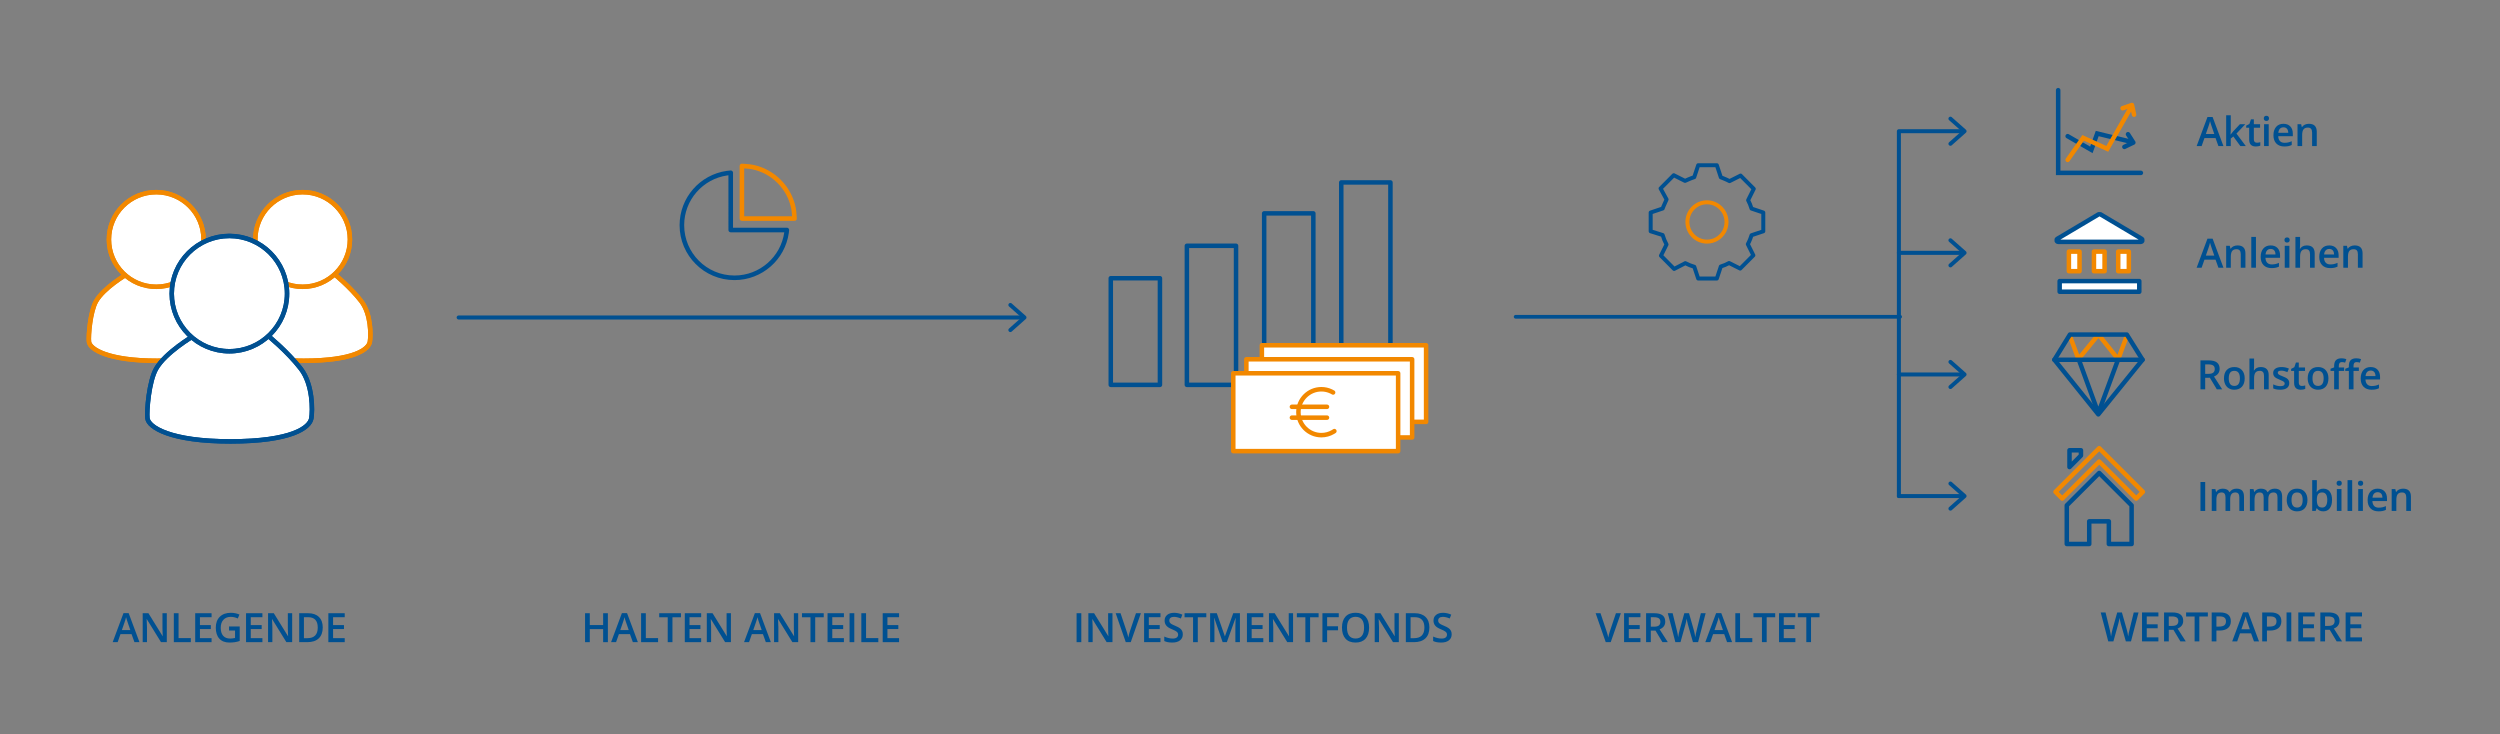 <?xml version="1.0" encoding="UTF-8"?>
<!-- Generator: Adobe Illustrator 26.2.1, SVG Export Plug-In . SVG Version: 6.00 Build 0)  -->
<svg xmlns="http://www.w3.org/2000/svg" xmlns:xlink="http://www.w3.org/1999/xlink" version="1.1" id="Ebene_1" x="0px" y="0px" width="1110px" height="326px" viewBox="0 0 1110 326" xml:space="preserve">
<rect x="0" y="0" width="1110" height="326" fill="#808080" stroke="none"/>
<style type="text/css">
	.st0{fill:none;stroke:#005091;stroke-width:2;stroke-linecap:round;stroke-linejoin:round;stroke-miterlimit:10;}
	.st1{fill:#FFFFFF;stroke:#F28800;stroke-width:2;stroke-linecap:round;stroke-linejoin:round;}
	.st2{fill:none;stroke:#F28800;stroke-width:2;stroke-linecap:round;}
	.st3{fill:#005091;}
	.st4{fill:#FFFFFF;stroke:#F28800;stroke-width:2;stroke-miterlimit:10;}
	.st5{fill:none;stroke:#F28800;stroke-width:2;}
	.st6{fill:#FFFFFF;stroke:#005091;stroke-width:2;stroke-miterlimit:10;}
	.st7{fill:none;stroke:#005091;stroke-width:2;}
	.st8{fill:none;stroke:#005091;stroke-width:1.785;stroke-linecap:round;stroke-linejoin:round;}
	.st9{fill:none;stroke:#005091;stroke-width:2.035;stroke-linecap:round;stroke-linejoin:round;stroke-miterlimit:10;}
	.st10{fill:none;stroke:#F28800;stroke-width:2.035;stroke-linecap:round;stroke-linejoin:round;stroke-miterlimit:10;}
	.st11{fill:#A1C4E7;}
	.st12{fill:none;stroke:#005091;stroke-width:2;stroke-linecap:round;}
	.st13{fill:none;stroke:#005091;stroke-width:2;stroke-linecap:round;stroke-linejoin:round;}
	.st14{fill:none;stroke:#F28800;stroke-width:2;stroke-linecap:round;stroke-linejoin:round;}
	.st15{fill:#FFFFFF;}
	
		.st16{clip-path:url(#SVGID_00000168108650565288124550000010344735745746605464_);fill:none;stroke:#005091;stroke-width:2;stroke-linecap:round;stroke-linejoin:round;}
	.st17{clip-path:url(#SVGID_00000168108650565288124550000010344735745746605464_);fill:#FFFFFF;}
	.st18{fill:none;stroke:#F28800;stroke-width:2;stroke-linecap:round;stroke-linejoin:round;stroke-miterlimit:10;}
	.st19{fill:none;stroke:#005091;stroke-width:2;stroke-linejoin:round;stroke-miterlimit:10;}
	.st20{fill:none;stroke:#F28800;stroke-width:1.771;stroke-linecap:round;stroke-linejoin:round;stroke-miterlimit:10;}
	.st21{fill:none;stroke:#005091;stroke-width:1.771;stroke-linecap:round;stroke-linejoin:round;stroke-miterlimit:10;}
	.st22{fill:none;stroke:#005091;stroke-width:1.65;stroke-linecap:round;stroke-linejoin:round;}
</style>
<g id="Ebene_5">
</g>
<g id="Text_1_">
</g>
<g id="Text_00000020395784768092641870000002307489294000023465_">
</g>
<g>
	<g>
		<path class="st0" d="M549.584,153.582"></path>
		<g>
			<g>
				<rect x="493.183" y="123.533" class="st0" width="21.829" height="47.339"></rect>
			</g>
			<polygon class="st0" points="548.799,157.74 548.799,170.872 526.97,170.872 526.97,109.138      548.799,109.138 548.799,112.739    "></polygon>
			<g>
				<g>
					<polyline class="st0" points="561.29,121.185 561.29,166.662 561.29,171.002        583.119,171.002 583.119,94.738 561.29,94.738 561.29,121.38      "></polyline>
				</g>
				<path class="st0" d="M561.29,121.185"></path>
			</g>
			<rect x="595.52" y="81.001" class="st0" width="21.829" height="90.044"></rect>
		</g>
		<g>
		</g>
	</g>
	<g>
		<polygon class="st1" points="633.183,187.304 633.183,153.293 560.271,153.293 560.271,159.519     566.056,183.294 613.74,187.304   "></polygon>
		<polygon class="st1" points="553.383,167.783 553.383,159.519 626.986,159.519 626.986,194.219     615.268,194.219   "></polygon>
		<rect x="547.573" y="165.735" class="st1" width="73.196" height="34.565"></rect>
		<g>
			<line class="st2" x1="589.179" y1="180.626" x2="573.609" y2="180.626"></line>
			<path class="st2" d="M591.902,174.258c-0.288-0.172-0.586-0.33-0.891-0.473     c-1.357-0.636-2.811-0.959-4.319-0.959c-5.619,0-10.191,4.571-10.191,10.19     c0,5.619,4.572,10.191,10.191,10.191c1.823,0,3.612-0.488,5.176-1.411     c0.202-0.119,0.4-0.245,0.593-0.378"></path>
			<line class="st2" x1="589.179" y1="185.441" x2="573.609" y2="185.441"></line>
		</g>
	</g>
</g>
<g>
	<path class="st3" d="M59.694,285.12l-1.283-3.568h-4.913l-1.257,3.568h-2.215   l4.808-12.902h2.285l4.808,12.902H59.694z M57.857,279.741l-1.204-3.498   c-0.088-0.234-0.21-0.604-0.365-1.107s-0.262-0.873-0.32-1.107   c-0.158,0.721-0.39,1.509-0.694,2.364l-1.16,3.349H57.857z"></path>
	<path class="st3" d="M74.059,285.12h-2.575l-6.319-10.239H65.094l0.044,0.571   c0.082,1.09,0.123,2.086,0.123,2.988v6.68h-1.907v-12.85h2.549l6.302,10.187   h0.053c-0.012-0.135-0.035-0.625-0.07-1.472s-0.053-1.508-0.053-1.982v-6.732   h1.925V285.12z"></path>
	<path class="st3" d="M77.181,285.12v-12.85H79.281v11.048h5.44v1.802H77.181z"></path>
	<path class="st3" d="M93.936,285.12h-7.269v-12.85h7.269v1.775h-5.168v3.498h4.843   v1.758h-4.843v4.034h5.168V285.12z"></path>
	<path class="st3" d="M101.698,278.15h4.729v6.451c-0.773,0.252-1.517,0.431-2.228,0.536   c-0.713,0.105-1.481,0.158-2.308,0.158c-1.945,0-3.445-0.576-4.5-1.727   c-1.055-1.152-1.582-2.776-1.582-4.874c0-2.068,0.595-3.687,1.784-4.856   c1.189-1.168,2.827-1.753,4.913-1.753c1.342,0,2.613,0.258,3.814,0.773   l-0.738,1.749c-1.043-0.48-2.086-0.721-3.129-0.721   c-1.371,0-2.455,0.431-3.252,1.292s-1.195,2.039-1.195,3.533   c0,1.57,0.358,2.765,1.077,3.581c0.717,0.818,1.75,1.227,3.098,1.227   c0.68,0,1.406-0.085,2.18-0.255v-3.313h-2.663V278.15z"></path>
	<path class="st3" d="M116.511,285.12h-7.269v-12.85h7.269v1.775h-5.168v3.498h4.843   v1.758h-4.843v4.034h5.168V285.12z"></path>
	<path class="st3" d="M129.723,285.12h-2.575l-6.319-10.239h-0.07l0.044,0.571   c0.082,1.09,0.123,2.086,0.123,2.988v6.68h-1.907v-12.85h2.549l6.302,10.187   h0.053c-0.012-0.135-0.035-0.625-0.07-1.472s-0.053-1.508-0.053-1.982v-6.732   h1.925V285.12z"></path>
	<path class="st3" d="M143.296,278.572c0,2.121-0.589,3.743-1.767,4.864   c-1.178,1.123-2.874,1.684-5.089,1.684h-3.595v-12.85h3.973   c2.045,0,3.636,0.551,4.772,1.652S143.296,276.574,143.296,278.572z M141.081,278.643   c0-3.076-1.438-4.614-4.315-4.614h-1.819v9.325h1.494   C139.534,283.353,141.081,281.783,141.081,278.643z"></path>
	<path class="st3" d="M153.054,285.12h-7.269v-12.85h7.269v1.775h-5.168v3.498h4.843   v1.758h-4.843v4.034h5.168V285.12z"></path>
</g>
<g>
	<g>
		<path class="st4" d="M56.058,121.911c0,0-10.059,5.919-13.398,11.823    c-2.603,4.604-3.46,15.278-3.156,18.017c0.362,3.267,8.378,8.452,30.321,8.43    c22.249-0.02,28.865-5.021,29.41-8.43c0.457-2.847,0.605-12.276-3.856-18.058    c-4.88-6.325-12.04-12.103-12.04-12.103"></path>
		<path class="st5" d="M56.058,121.911c0,0-10.059,5.919-13.398,11.823    c-2.603,4.604-3.46,15.278-3.156,18.017c0.362,3.267,8.378,8.452,30.321,8.43    c22.249-0.02,28.865-5.021,29.41-8.43c0.457-2.847,0.605-12.276-3.856-18.058    c-4.88-6.325-12.04-12.103-12.04-12.103"></path>
		<path class="st4" d="M69.37,127.335c11.601,0,21.007-9.405,21.007-21.007    c0-11.601-9.407-21.008-21.007-21.008c-11.602,0-21.007,9.407-21.007,21.008    C48.363,117.93,57.768,127.335,69.37,127.335"></path>
		<circle class="st5" cx="69.37" cy="106.328" r="21.007"></circle>
	</g>
	<g>
		<path class="st4" d="M121.05,121.911c0,0-10.059,5.919-13.398,11.823    c-2.603,4.604-3.46,15.278-3.156,18.017c0.362,3.267,8.378,8.452,30.321,8.43    c22.249-0.02,28.865-5.021,29.41-8.43c0.457-2.847,0.605-12.276-3.856-18.058    c-4.88-6.325-12.04-12.103-12.04-12.103"></path>
		<path class="st5" d="M121.05,121.911c0,0-10.059,5.919-13.398,11.823    c-2.603,4.604-3.46,15.278-3.156,18.017c0.362,3.267,8.378,8.452,30.321,8.43    c22.249-0.02,28.865-5.021,29.41-8.43c0.457-2.847,0.605-12.276-3.856-18.058    c-4.88-6.325-12.04-12.103-12.04-12.103"></path>
		<path class="st4" d="M134.362,127.335c11.601,0,21.008-9.405,21.008-21.007    c0-11.601-9.407-21.008-21.008-21.008c-11.602,0-21.007,9.407-21.007,21.008    C113.355,117.93,122.76,127.335,134.362,127.335"></path>
		<circle class="st5" cx="134.362" cy="106.328" r="21.007"></circle>
	</g>
	<g>
		<path class="st6" d="M85.628,149.349c0,0-12.256,7.212-16.324,14.406    c-3.172,5.609-4.216,18.615-3.845,21.953    c0.441,3.98,10.208,10.298,36.944,10.272    c27.109-0.025,35.17-6.118,35.835-10.272c0.557-3.469,0.738-14.958-4.698-22.003    c-5.946-7.707-14.67-14.747-14.67-14.747"></path>
		<path class="st7" d="M85.628,149.349c0,0-12.256,7.212-16.324,14.406    c-3.172,5.609-4.216,18.615-3.845,21.953    c0.441,3.98,10.208,10.298,36.944,10.272    c27.109-0.025,35.17-6.118,35.835-10.272c0.557-3.469,0.738-14.958-4.698-22.003    c-5.946-7.707-14.67-14.747-14.67-14.747"></path>
		<path class="st6" d="M101.849,155.958c14.135,0,25.596-11.46,25.596-25.596    c0-14.135-11.461-25.596-25.596-25.596c-14.137,0-25.596,11.461-25.596,25.596    C76.253,144.499,87.712,155.958,101.849,155.958"></path>
		<circle class="st7" cx="101.849" cy="130.362" r="25.596"></circle>
	</g>
</g>
<g>
	<line class="st8" x1="203.636" y1="140.965" x2="453.617" y2="140.965"></line>
	<polyline class="st8" points="448.599,135.405 454.867,140.965 448.599,146.544  "></polyline>
</g>
<g>
	<path class="st9" d="M324.443,102.126h24.918c-0.036,0.401-0.083,0.799-0.139,1.195   c-1.613,11.322-11.347,20.027-23.115,20.027c-12.896,0-23.35-10.454-23.35-23.35   c0-11.753,8.684-21.478,19.986-23.109c0.56-0.081,1.699-0.182,1.699-0.182   L324.443,102.126z"></path>
	<path class="st10" d="M352.758,97.037c0,0-0.155-3.104-0.45-4.587   c-1.828-9.176-9.034-16.414-18.194-18.288c-1.52-0.311-4.706-0.474-4.706-0.474   v23.35H352.758z"></path>
</g>
<g>
	<path class="st3" d="M269.9,285.12h-2.109v-5.792h-5.924v5.792h-2.101v-12.85h2.101   v5.256h5.924v-5.256h2.109V285.12z"></path>
	<path class="st3" d="M280.986,285.12l-1.283-3.568h-4.913l-1.257,3.568h-2.215   l4.808-12.902h2.285l4.808,12.902H280.986z M279.149,279.741l-1.204-3.498   c-0.088-0.234-0.21-0.604-0.365-1.107s-0.262-0.873-0.32-1.107   c-0.158,0.721-0.39,1.509-0.694,2.364l-1.16,3.349H279.149z"></path>
	<path class="st3" d="M284.645,285.12v-12.85h2.101v11.048h5.44v1.802H284.645z"></path>
	<path class="st3" d="M298.569,285.12H296.469v-11.048h-3.779v-1.802h9.659v1.802h-3.779   V285.12z"></path>
	<path class="st3" d="M311.315,285.12h-7.269v-12.85h7.269v1.775h-5.168v3.498h4.843   v1.758h-4.843v4.034h5.168V285.12z"></path>
	<path class="st3" d="M324.528,285.12h-2.575l-6.319-10.239h-0.07l0.044,0.571   c0.082,1.09,0.123,2.086,0.123,2.988v6.68h-1.907v-12.85h2.549l6.302,10.187   h0.053c-0.012-0.135-0.035-0.625-0.07-1.472s-0.053-1.508-0.053-1.982v-6.732   h1.925V285.12z"></path>
	<path class="st3" d="M340.028,285.12l-1.283-3.568h-4.913l-1.257,3.568h-2.215   l4.808-12.902h2.285l4.808,12.902H340.028z M338.191,279.741l-1.204-3.498   c-0.088-0.234-0.21-0.604-0.365-1.107s-0.262-0.873-0.32-1.107   c-0.158,0.721-0.39,1.509-0.694,2.364l-1.16,3.349H338.191z"></path>
	<path class="st3" d="M354.392,285.12h-2.575l-6.319-10.239h-0.07l0.044,0.571   c0.082,1.09,0.123,2.086,0.123,2.988v6.68h-1.907v-12.85h2.549l6.302,10.187   h0.053c-0.012-0.135-0.035-0.625-0.07-1.472s-0.053-1.508-0.053-1.982v-6.732   h1.925V285.12z"></path>
	<path class="st3" d="M361.953,285.12h-2.101v-11.048h-3.779v-1.802h9.659v1.802h-3.779   V285.12z"></path>
	<path class="st3" d="M374.699,285.12h-7.269v-12.85h7.269v1.775H369.531v3.498h4.843   v1.758H369.531v4.034h5.168V285.12z"></path>
	<path class="st3" d="M377.207,285.12v-12.85h2.101v12.85H377.207z"></path>
	<path class="st3" d="M382.43,285.12v-12.85h2.101v11.048h5.44v1.802H382.43z"></path>
	<path class="st3" d="M399.185,285.12h-7.269v-12.85h7.269v1.775h-5.168v3.498h4.843   v1.758h-4.843v4.034h5.168V285.12z"></path>
</g>
<g>
	<path class="st3" d="M478.003,285.12v-12.85h2.101v12.85H478.003z"></path>
	<path class="st3" d="M493.932,285.12h-2.575l-6.319-10.239h-0.07l0.044,0.571   c0.082,1.09,0.123,2.086,0.123,2.988v6.68h-1.907v-12.85h2.549l6.302,10.187   h0.053c-0.012-0.135-0.035-0.625-0.07-1.472s-0.053-1.508-0.053-1.982v-6.732   h1.925V285.12z"></path>
	<path class="st3" d="M504.375,272.27h2.18l-4.5,12.85h-2.215l-4.482-12.85h2.162   l2.681,7.989c0.141,0.381,0.29,0.872,0.448,1.472   c0.158,0.602,0.261,1.048,0.308,1.341c0.076-0.445,0.193-0.961,0.352-1.547   s0.287-1.02,0.387-1.301L504.375,272.27z"></path>
	<path class="st3" d="M515.25,285.12h-7.269v-12.85H515.25v1.775h-5.168v3.498h4.843v1.758   h-4.843v4.034H515.25V285.12z"></path>
	<path class="st3" d="M525.166,281.631c0,1.143-0.413,2.039-1.239,2.689   s-1.966,0.976-3.419,0.976s-2.643-0.226-3.568-0.677v-1.986   c0.586,0.275,1.209,0.492,1.867,0.65c0.66,0.158,1.273,0.237,1.842,0.237   c0.832,0,1.445-0.158,1.842-0.475c0.395-0.316,0.593-0.741,0.593-1.274   c0-0.48-0.182-0.888-0.545-1.222s-1.113-0.729-2.25-1.187   c-1.172-0.475-1.998-1.017-2.479-1.626s-0.721-1.342-0.721-2.197   c0-1.072,0.381-1.916,1.143-2.531s1.784-0.923,3.067-0.923   c1.23,0,2.455,0.27,3.674,0.809l-0.668,1.714   c-1.143-0.48-2.162-0.721-3.059-0.721c-0.68,0-1.195,0.148-1.547,0.443   c-0.352,0.297-0.527,0.688-0.527,1.174c0,0.334,0.07,0.619,0.211,0.857   c0.141,0.236,0.372,0.461,0.694,0.672s0.902,0.489,1.74,0.835   c0.943,0.393,1.635,0.759,2.074,1.099s0.762,0.724,0.967,1.151   S525.166,281.051,525.166,281.631z"></path>
	<path class="st3" d="M531.822,285.12h-2.101v-11.048h-3.779v-1.802h9.659v1.802h-3.779   V285.12z"></path>
	<path class="st3" d="M542.854,285.12l-3.727-10.731h-0.07   c0.1,1.594,0.149,3.088,0.149,4.482v6.249h-1.907v-12.85h2.962l3.568,10.222   h0.053l3.674-10.222h2.971v12.85h-2.021v-6.354c0-0.639,0.016-1.471,0.049-2.496   c0.031-1.025,0.06-1.646,0.083-1.863h-0.07l-3.858,10.714H542.854z"></path>
	<path class="st3" d="M560.91,285.12h-7.269v-12.85h7.269v1.775h-5.168v3.498h4.843   v1.758h-4.843v4.034h5.168V285.12z"></path>
	<path class="st3" d="M574.122,285.12h-2.575l-6.319-10.239h-0.07l0.044,0.571   c0.082,1.09,0.123,2.086,0.123,2.988v6.68h-1.907v-12.85h2.549l6.302,10.187   h0.053c-0.012-0.135-0.035-0.625-0.07-1.472s-0.053-1.508-0.053-1.982v-6.732   h1.925V285.12z"></path>
	<path class="st3" d="M581.684,285.12h-2.101v-11.048h-3.779v-1.802h9.659v1.802h-3.779   V285.12z"></path>
	<path class="st3" d="M589.244,285.12h-2.083v-12.85h7.251v1.775h-5.168v4.017h4.843   v1.784h-4.843V285.12z"></path>
	<path class="st3" d="M607.88,278.678c0,2.092-0.522,3.718-1.569,4.878   c-1.045,1.16-2.526,1.74-4.442,1.74c-1.939,0-3.43-0.576-4.47-1.727   c-1.04-1.152-1.56-2.788-1.56-4.909s0.522-3.75,1.569-4.887   c1.045-1.137,2.538-1.705,4.478-1.705c1.91,0,3.387,0.577,4.43,1.731   S607.88,276.58,607.88,278.678z M598.071,278.678c0,1.582,0.319,2.782,0.958,3.599   c0.639,0.818,1.585,1.227,2.839,1.227c1.248,0,2.189-0.404,2.825-1.213   s0.954-2.013,0.954-3.612c0-1.576-0.315-2.771-0.944-3.586   c-0.631-0.814-1.569-1.222-2.817-1.222c-1.26,0-2.21,0.407-2.853,1.222   C598.393,275.906,598.071,277.102,598.071,278.678z"></path>
	<path class="st3" d="M621.074,285.12h-2.575l-6.319-10.239h-0.07l0.044,0.571   c0.082,1.09,0.123,2.086,0.123,2.988v6.68h-1.907v-12.85h2.549l6.302,10.187   h0.053c-0.012-0.135-0.035-0.625-0.07-1.472s-0.053-1.508-0.053-1.982v-6.732   h1.925V285.12z"></path>
	<path class="st3" d="M634.647,278.572c0,2.121-0.589,3.743-1.767,4.864   c-1.178,1.123-2.874,1.684-5.089,1.684h-3.595v-12.85h3.973   c2.045,0,3.636,0.551,4.772,1.652S634.647,276.574,634.647,278.572z M632.433,278.643   c0-3.076-1.438-4.614-4.315-4.614h-1.819v9.325h1.494   C630.886,283.353,632.433,281.783,632.433,278.643z"></path>
	<path class="st3" d="M644.546,281.631c0,1.143-0.413,2.039-1.239,2.689   s-1.966,0.976-3.419,0.976s-2.643-0.226-3.568-0.677v-1.986   c0.586,0.275,1.209,0.492,1.867,0.65c0.66,0.158,1.273,0.237,1.842,0.237   c0.832,0,1.445-0.158,1.842-0.475c0.395-0.316,0.593-0.741,0.593-1.274   c0-0.48-0.182-0.888-0.545-1.222s-1.113-0.729-2.25-1.187   c-1.172-0.475-1.998-1.017-2.479-1.626s-0.721-1.342-0.721-2.197   c0-1.072,0.381-1.916,1.143-2.531s1.784-0.923,3.067-0.923   c1.23,0,2.455,0.27,3.674,0.809l-0.668,1.714   c-1.143-0.48-2.162-0.721-3.059-0.721c-0.68,0-1.195,0.148-1.547,0.443   c-0.352,0.297-0.527,0.688-0.527,1.174c0,0.334,0.07,0.619,0.211,0.857   c0.141,0.236,0.372,0.461,0.694,0.672s0.902,0.489,1.74,0.835   c0.943,0.393,1.635,0.759,2.074,1.099s0.762,0.724,0.967,1.151   S644.546,281.051,644.546,281.631z"></path>
</g>
<g>
	<path class="st11" d="M924.401,39.767c-0.001,0.068-0.017,0.134-0.051,0.196   C924.383,39.901,924.4,39.835,924.401,39.767z"></path>
	<polyline class="st12" points="913.828,40.041 913.828,76.761 950.548,76.761  "></polyline>
	<g>
		<polyline class="st12" points="918.04,60.468 928.563,66.541 931.161,59.283 946.049,62.912       "></polyline>
		<polyline class="st13" points="944.836,59.593 947.198,63.299 943.233,65.211   "></polyline>
	</g>
	<polyline class="st2" points="918.04,70.984 924.925,61.209 935.626,66.097 946.188,47.582  "></polyline>
	<polyline class="st14" points="942.431,48.072 946.581,46.624 947.531,50.922  "></polyline>
</g>
<g>
	<path class="st3" d="M984.978,64.862l-1.283-3.568H978.781l-1.257,3.568h-2.215   l4.808-12.902h2.285l4.808,12.902H984.978z M983.141,59.483l-1.204-3.498   c-0.088-0.234-0.21-0.604-0.365-1.107s-0.262-0.873-0.32-1.107   c-0.158,0.721-0.39,1.509-0.694,2.364l-1.16,3.349H983.141z"></path>
	<path class="st3" d="M990.412,59.729l1.169-1.459l2.936-3.129h2.382l-3.911,4.175   l4.157,5.546H994.719l-3.12-4.263l-1.134,0.932v3.331h-2.048V51.186h2.048v6.671   l-0.105,1.872H990.412z"></path>
	<path class="st3" d="M1002.06,63.368c0.504,0,1.008-0.079,1.512-0.237v1.556   c-0.229,0.1-0.523,0.183-0.883,0.25c-0.361,0.067-0.734,0.102-1.121,0.102   c-1.957,0-2.936-1.031-2.936-3.094v-5.238h-1.327V55.791l1.424-0.756l0.703-2.057   h1.274v2.162h2.769v1.564h-2.769v5.203c0,0.498,0.124,0.865,0.373,1.104   C1001.328,63.249,1001.655,63.368,1002.06,63.368z"></path>
	<path class="st3" d="M1005.121,52.566c0-0.369,0.102-0.653,0.303-0.853   c0.203-0.199,0.491-0.299,0.866-0.299c0.363,0,0.646,0.1,0.849,0.299   c0.201,0.199,0.303,0.483,0.303,0.853c0,0.352-0.102,0.628-0.303,0.831   c-0.203,0.201-0.485,0.303-0.849,0.303c-0.375,0-0.663-0.102-0.866-0.303   C1005.223,53.194,1005.121,52.917,1005.121,52.566z M1007.31,64.862h-2.065v-9.721   h2.065V64.862z"></path>
	<path class="st3" d="M1014.237,65.038c-1.512,0-2.694-0.44-3.546-1.322   c-0.854-0.882-1.279-2.097-1.279-3.644c0-1.588,0.396-2.836,1.187-3.744   s1.878-1.362,3.261-1.362c1.283,0,2.297,0.39,3.041,1.169   s1.116,1.852,1.116,3.217v1.116h-6.478c0.029,0.943,0.284,1.669,0.765,2.176   s1.157,0.76,2.03,0.76c0.574,0,1.108-0.054,1.604-0.162   s1.027-0.289,1.596-0.541v1.679c-0.504,0.24-1.014,0.41-1.529,0.51   S1014.899,65.038,1014.237,65.038z M1013.859,56.53c-0.656,0-1.182,0.208-1.578,0.624   c-0.395,0.416-0.631,1.022-0.707,1.819h4.412   c-0.012-0.803-0.205-1.41-0.58-1.824   C1015.031,56.737,1014.516,56.53,1013.859,56.53z"></path>
	<path class="st3" d="M1028.646,64.862h-2.074V58.885c0-0.75-0.151-1.31-0.452-1.679   c-0.303-0.369-0.781-0.554-1.438-0.554c-0.873,0-1.512,0.258-1.916,0.773   s-0.606,1.38-0.606,2.593v4.843h-2.065v-9.721h1.617l0.29,1.274h0.105   c0.293-0.463,0.709-0.82,1.248-1.072s1.137-0.378,1.793-0.378   c2.332,0,3.498,1.187,3.498,3.56V64.862z"></path>
</g>
<g>
	<rect x="918.586" y="111.711" class="st15" width="4.719" height="8.698"></rect>
	<rect x="918.586" y="111.711" class="st14" width="4.719" height="8.698"></rect>
	<rect x="929.715" y="111.711" class="st15" width="4.719" height="8.698"></rect>
	<rect x="929.715" y="111.711" class="st14" width="4.719" height="8.698"></rect>
	<rect x="940.485" y="111.711" class="st15" width="4.719" height="8.698"></rect>
	<rect x="940.485" y="111.711" class="st14" width="4.719" height="8.698"></rect>
	<rect x="914.493" y="124.809" class="st15" width="35.344" height="4.719"></rect>
	<g>
		<defs>
			<rect id="SVGID_1_" x="912.214" y="94.158" width="39.933" height="36.212"></rect>
		</defs>
		<clipPath id="SVGID_00000156569831315072924650000017206993557822712705_">
			<use xlink:href="#SVGID_1_" style="overflow:visible;"></use>
		</clipPath>
		
			<rect x="914.493" y="124.809" style="clip-path:url(#SVGID_00000156569831315072924650000017206993557822712705_);fill:none;stroke:#005091;stroke-width:2;stroke-linecap:round;stroke-linejoin:round;" width="35.344" height="4.719"></rect>
		<path style="clip-path:url(#SVGID_00000156569831315072924650000017206993557822712705_);fill:#FFFFFF;" d="    M913.479,106.018l18.33-10.879c0.236-0.14,0.529-0.138,0.762,0.006    l18.31,10.87c0.281,0.173,0.424,0.51,0.334,0.828    c-0.089,0.318-0.381,0.545-0.711,0.545h-36.65    c-0.332,0.001-0.623-0.221-0.711-0.541    C913.057,106.527,913.193,106.188,913.479,106.018"></path>
		
			<path style="clip-path:url(#SVGID_00000156569831315072924650000017206993557822712705_);fill:none;stroke:#005091;stroke-width:2;stroke-linecap:round;stroke-linejoin:round;" d="    M913.479,106.018l18.33-10.879c0.236-0.14,0.529-0.138,0.762,0.006    l18.31,10.87c0.281,0.173,0.424,0.51,0.334,0.828    c-0.089,0.318-0.381,0.545-0.711,0.545h-36.65    c-0.332,0.001-0.623-0.221-0.711-0.541    C913.057,106.527,913.193,106.188,913.479,106.018z"></path>
	</g>
</g>
<g>
	<path class="st3" d="M984.978,118.862l-1.283-3.568H978.781l-1.257,3.568h-2.215   l4.808-12.902h2.285l4.808,12.902H984.978z M983.141,113.483l-1.204-3.498   c-0.088-0.234-0.21-0.604-0.365-1.107s-0.262-0.873-0.32-1.107   c-0.158,0.721-0.39,1.509-0.694,2.364l-1.16,3.349H983.141z"></path>
	<path class="st3" d="M996.969,118.862h-2.074v-5.977c0-0.75-0.151-1.31-0.452-1.679   c-0.303-0.369-0.781-0.554-1.438-0.554c-0.873,0-1.512,0.258-1.916,0.773   s-0.606,1.38-0.606,2.593v4.843h-2.065v-9.721h1.617l0.29,1.274h0.105   c0.293-0.463,0.709-0.82,1.248-1.072s1.137-0.378,1.793-0.378   c2.332,0,3.498,1.187,3.498,3.56V118.862z"></path>
	<path class="st3" d="M1001.638,118.862h-2.065v-13.676h2.065V118.862z"></path>
	<path class="st3" d="M1008.566,119.038c-1.512,0-2.694-0.44-3.546-1.322   c-0.854-0.882-1.279-2.097-1.279-3.644c0-1.588,0.396-2.836,1.187-3.744   s1.878-1.362,3.261-1.362c1.283,0,2.297,0.39,3.041,1.169   s1.116,1.852,1.116,3.217v1.116h-6.478c0.029,0.943,0.284,1.669,0.765,2.176   s1.157,0.76,2.03,0.76c0.574,0,1.108-0.054,1.604-0.162   s1.027-0.289,1.596-0.541v1.679c-0.504,0.24-1.014,0.41-1.529,0.51   S1009.229,119.038,1008.566,119.038z M1008.188,110.53   c-0.656,0-1.182,0.208-1.578,0.624c-0.395,0.416-0.631,1.022-0.707,1.819h4.412   c-0.012-0.803-0.205-1.41-0.58-1.824   C1009.36,110.737,1008.845,110.53,1008.188,110.53z"></path>
	<path class="st3" d="M1014.299,106.566c0-0.369,0.102-0.653,0.303-0.853   c0.203-0.199,0.491-0.299,0.866-0.299c0.363,0,0.646,0.1,0.849,0.299   c0.201,0.199,0.303,0.483,0.303,0.853c0,0.352-0.102,0.628-0.303,0.831   c-0.203,0.201-0.485,0.303-0.849,0.303c-0.375,0-0.663-0.102-0.866-0.303   C1014.4,107.194,1014.299,106.917,1014.299,106.566z M1016.487,118.862h-2.065v-9.721   h2.065V118.862z"></path>
	<path class="st3" d="M1027.723,118.862h-2.074v-5.977c0-0.75-0.151-1.31-0.452-1.679   c-0.303-0.369-0.781-0.554-1.438-0.554c-0.867,0-1.505,0.26-1.912,0.777   c-0.407,0.52-0.61,1.388-0.61,2.606v4.825h-2.065v-13.676h2.065v3.472   c0,0.557-0.035,1.151-0.105,1.784h0.132c0.281-0.469,0.672-0.832,1.174-1.09   c0.5-0.258,1.085-0.387,1.753-0.387c2.355,0,3.533,1.187,3.533,3.56V118.862z"></path>
	<path class="st3" d="M1034.571,119.038c-1.512,0-2.694-0.44-3.546-1.322   c-0.854-0.882-1.279-2.097-1.279-3.644c0-1.588,0.396-2.836,1.187-3.744   s1.878-1.362,3.261-1.362c1.283,0,2.297,0.39,3.041,1.169   s1.116,1.852,1.116,3.217v1.116h-6.478c0.029,0.943,0.284,1.669,0.765,2.176   s1.157,0.76,2.03,0.76c0.574,0,1.108-0.054,1.604-0.162   s1.027-0.289,1.596-0.541v1.679c-0.504,0.24-1.014,0.41-1.529,0.51   S1035.233,119.038,1034.571,119.038z M1034.193,110.53   c-0.656,0-1.182,0.208-1.578,0.624c-0.395,0.416-0.631,1.022-0.707,1.819h4.412   c-0.012-0.803-0.205-1.41-0.58-1.824   C1035.365,110.737,1034.85,110.53,1034.193,110.53z"></path>
	<path class="st3" d="M1048.979,118.862h-2.074v-5.977c0-0.75-0.151-1.31-0.452-1.679   c-0.303-0.369-0.781-0.554-1.438-0.554c-0.873,0-1.512,0.258-1.916,0.773   s-0.606,1.38-0.606,2.593v4.843h-2.065v-9.721h1.617l0.29,1.274h0.105   c0.293-0.463,0.709-0.82,1.248-1.072s1.137-0.378,1.793-0.378   c2.332,0,3.498,1.187,3.498,3.56V118.862z"></path>
</g>
<g>
	<polyline class="st18" points="940.324,159.324 931.717,148.553 922.901,159.324  "></polyline>
	<polyline class="st0" points="923.02,159.733 931.653,183.402 940.382,159.754  "></polyline>
	<line class="st18" x1="940.382" y1="159.754" x2="944.306" y2="149.126"></line>
	<line class="st18" x1="919.038" y1="149.126" x2="922.951" y2="159.758"></line>
	<polygon class="st0" points="919.038,148.553 944.306,148.553 951.287,159.733 931.653,183.975    912.147,159.733  "></polygon>
	<line class="st0" x1="951.287" y1="159.733" x2="912.147" y2="159.733"></line>
</g>
<g>
	<path class="st3" d="M979.106,167.729v5.133h-2.101v-12.85h3.63   c1.658,0,2.886,0.311,3.683,0.932s1.195,1.559,1.195,2.812   c0,1.6-0.832,2.739-2.496,3.419l3.63,5.687h-2.391l-3.076-5.133H979.106z    M979.106,165.989h1.459c0.979,0,1.688-0.182,2.127-0.545s0.659-0.902,0.659-1.617   c0-0.727-0.237-1.248-0.712-1.564s-1.189-0.475-2.145-0.475h-1.389V165.989z"></path>
	<path class="st3" d="M996.644,167.984c0,1.588-0.407,2.827-1.222,3.718   s-1.948,1.336-3.401,1.336c-0.908,0-1.711-0.205-2.408-0.615   s-1.233-0.999-1.608-1.767s-0.562-1.658-0.562-2.672   c0-1.576,0.404-2.807,1.213-3.691s1.948-1.327,3.419-1.327   c1.406,0,2.52,0.453,3.34,1.357C996.233,165.229,996.644,166.449,996.644,167.984z    M989.568,167.984c0,2.244,0.829,3.366,2.487,3.366   c1.641,0,2.461-1.122,2.461-3.366c0-2.221-0.826-3.331-2.479-3.331   c-0.867,0-1.496,0.287-1.886,0.861S989.568,166.912,989.568,167.984z"></path>
	<path class="st3" d="M1007.298,172.862h-2.074v-5.977c0-0.75-0.151-1.31-0.452-1.679   c-0.303-0.369-0.781-0.554-1.438-0.554c-0.867,0-1.505,0.26-1.912,0.777   c-0.407,0.52-0.61,1.388-0.61,2.606v4.825h-2.065v-13.676h2.065v3.472   c0,0.557-0.035,1.151-0.105,1.784h0.132c0.281-0.469,0.672-0.832,1.174-1.09   c0.5-0.258,1.085-0.387,1.753-0.387c2.355,0,3.533,1.187,3.533,3.56V172.862z"></path>
	<path class="st3" d="M1016.433,170.093c0,0.949-0.346,1.678-1.037,2.185   s-1.682,0.76-2.971,0.76c-1.295,0-2.335-0.196-3.12-0.589v-1.784   c1.143,0.527,2.206,0.791,3.19,0.791c1.271,0,1.907-0.384,1.907-1.151   c0-0.246-0.07-0.451-0.211-0.615s-0.372-0.334-0.694-0.51   s-0.771-0.375-1.345-0.598c-1.119-0.434-1.877-0.867-2.271-1.301   c-0.396-0.434-0.594-0.996-0.594-1.688c0-0.832,0.335-1.478,1.006-1.938   c0.671-0.459,1.584-0.689,2.738-0.689c1.143,0,2.224,0.231,3.243,0.694   l-0.668,1.556c-1.049-0.434-1.931-0.65-2.646-0.65   c-1.09,0-1.635,0.311-1.635,0.932c0,0.305,0.142,0.562,0.426,0.773   s0.904,0.501,1.859,0.87c0.803,0.311,1.386,0.595,1.749,0.853   s0.633,0.556,0.809,0.893S1016.433,169.624,1016.433,170.093z"></path>
	<path class="st3" d="M1022.016,171.368c0.504,0,1.008-0.079,1.512-0.237v1.556   c-0.229,0.1-0.523,0.183-0.883,0.25c-0.361,0.067-0.734,0.102-1.121,0.102   c-1.957,0-2.936-1.031-2.936-3.094v-5.238h-1.327v-0.914l1.424-0.756l0.703-2.057   h1.274v2.162h2.769v1.564h-2.769v5.203c0,0.498,0.124,0.865,0.373,1.104   C1021.284,171.249,1021.611,171.368,1022.016,171.368z"></path>
	<path class="st3" d="M1033.822,167.984c0,1.588-0.407,2.827-1.222,3.718   s-1.948,1.336-3.401,1.336c-0.908,0-1.711-0.205-2.408-0.615   s-1.233-0.999-1.608-1.767s-0.562-1.658-0.562-2.672   c0-1.576,0.404-2.807,1.213-3.691s1.948-1.327,3.419-1.327   c1.406,0,2.52,0.453,3.34,1.357C1033.412,165.229,1033.822,166.449,1033.822,167.984z    M1026.747,167.984c0,2.244,0.829,3.366,2.487,3.366   c1.641,0,2.461-1.122,2.461-3.366c0-2.221-0.826-3.331-2.479-3.331   c-0.867,0-1.496,0.287-1.886,0.861S1026.747,166.912,1026.747,167.984z"></path>
	<path class="st3" d="M1040.803,164.706h-2.373v8.156h-2.074v-8.156h-1.6v-0.967l1.6-0.633   v-0.633c0-1.148,0.27-2,0.809-2.553c0.539-0.555,1.362-0.831,2.47-0.831   c0.727,0,1.441,0.12,2.145,0.36l-0.545,1.564   c-0.51-0.164-0.996-0.246-1.459-0.246c-0.469,0-0.811,0.145-1.023,0.436   c-0.215,0.289-0.321,0.725-0.321,1.305v0.633h2.373V164.706z M1047.333,164.706   h-2.373v8.156h-2.074v-8.156h-1.6v-0.967l1.6-0.633v-0.633   c0-1.148,0.27-2,0.809-2.553c0.539-0.555,1.362-0.831,2.47-0.831   c0.727,0,1.441,0.12,2.145,0.36l-0.545,1.564   c-0.51-0.164-0.996-0.246-1.459-0.246c-0.469,0-0.811,0.145-1.024,0.436   c-0.214,0.289-0.32,0.725-0.32,1.305v0.633h2.373V164.706z"></path>
	<path class="st3" d="M1052.97,173.038c-1.512,0-2.694-0.44-3.546-1.322   c-0.854-0.882-1.279-2.097-1.279-3.644c0-1.588,0.396-2.836,1.187-3.744   s1.878-1.362,3.261-1.362c1.283,0,2.297,0.39,3.041,1.169   s1.116,1.852,1.116,3.217v1.116h-6.478c0.029,0.943,0.284,1.669,0.765,2.176   s1.157,0.76,2.03,0.76c0.574,0,1.108-0.054,1.604-0.162   s1.027-0.289,1.596-0.541v1.679c-0.504,0.24-1.014,0.41-1.529,0.51   S1053.632,173.038,1052.97,173.038z M1052.592,164.53   c-0.656,0-1.182,0.208-1.578,0.624c-0.395,0.416-0.631,1.022-0.707,1.819h4.412   c-0.012-0.803-0.205-1.41-0.58-1.824   C1053.764,164.737,1053.248,164.53,1052.592,164.53z"></path>
</g>
<g>
	<polygon class="st14" points="951.439,218.388 935.016,201.966 932.045,198.995 929.073,201.966    912.651,218.388 915.623,221.36 932.045,204.938 948.467,221.36  "></polygon>
	<polygon class="st19" points="917.655,241.533 927.614,241.533 927.614,231.477 936.328,231.477    936.328,241.533 946.435,241.533 946.435,224.382 932.045,209.997 917.655,224.382  "></polygon>
	<polygon class="st0" points="918.856,207.371 923.939,202.259 923.939,199.915 918.856,199.915     "></polygon>
</g>
<g>
	<path class="st3" d="M977.006,226.862v-12.85h2.101v12.85H977.006z"></path>
	<path class="st3" d="M990.201,226.862h-2.074v-5.994c0-0.744-0.141-1.299-0.422-1.666   c-0.281-0.365-0.721-0.549-1.318-0.549c-0.797,0-1.382,0.26-1.754,0.777   c-0.372,0.52-0.558,1.382-0.558,2.589v4.843h-2.065v-9.721h1.617l0.29,1.274   h0.105c0.27-0.463,0.66-0.82,1.173-1.072s1.077-0.378,1.692-0.378   c1.494,0,2.484,0.51,2.971,1.529h0.141c0.287-0.48,0.691-0.855,1.213-1.125   s1.119-0.404,1.793-0.404c1.16,0,2.005,0.293,2.536,0.879   c0.529,0.586,0.795,1.479,0.795,2.681v6.337h-2.065v-5.994   c0-0.744-0.143-1.299-0.427-1.666c-0.284-0.365-0.725-0.549-1.322-0.549   c-0.803,0-1.391,0.25-1.762,0.752c-0.373,0.5-0.559,1.27-0.559,2.307V226.862z"></path>
	<path class="st3" d="M1007.14,226.862h-2.074v-5.994c0-0.744-0.141-1.299-0.422-1.666   c-0.281-0.365-0.721-0.549-1.318-0.549c-0.797,0-1.382,0.26-1.754,0.777   c-0.372,0.52-0.558,1.382-0.558,2.589v4.843h-2.065v-9.721h1.617l0.29,1.274   h0.105c0.27-0.463,0.66-0.82,1.173-1.072s1.077-0.378,1.692-0.378   c1.494,0,2.484,0.51,2.971,1.529h0.141c0.287-0.48,0.691-0.855,1.213-1.125   s1.119-0.404,1.793-0.404c1.16,0,2.005,0.293,2.536,0.879   c0.529,0.586,0.795,1.479,0.795,2.681v6.337h-2.065v-5.994   c0-0.744-0.143-1.299-0.427-1.666c-0.284-0.365-0.725-0.549-1.322-0.549   c-0.803,0-1.391,0.25-1.762,0.752c-0.373,0.5-0.559,1.27-0.559,2.307V226.862z"></path>
	<path class="st3" d="M1024.51,221.984c0,1.588-0.407,2.827-1.222,3.718   s-1.948,1.336-3.401,1.336c-0.908,0-1.711-0.205-2.408-0.615   s-1.233-0.999-1.608-1.767s-0.562-1.658-0.562-2.672   c0-1.576,0.404-2.807,1.213-3.691s1.948-1.327,3.419-1.327   c1.406,0,2.52,0.453,3.34,1.357C1024.1,219.229,1024.51,220.449,1024.51,221.984z    M1017.435,221.984c0,2.244,0.829,3.366,2.487,3.366   c1.641,0,2.461-1.122,2.461-3.366c0-2.221-0.826-3.331-2.479-3.331   c-0.867,0-1.496,0.287-1.886,0.861S1017.435,220.912,1017.435,221.984z"></path>
	<path class="st3" d="M1031.578,216.965c1.213,0,2.157,0.439,2.835,1.318   c0.676,0.879,1.015,2.112,1.015,3.7c0,1.594-0.343,2.835-1.028,3.722   c-0.686,0.889-1.638,1.332-2.856,1.332c-1.23,0-2.186-0.442-2.865-1.327h-0.141   l-0.378,1.151h-1.547v-13.676h2.065v3.252c0,0.24-0.012,0.598-0.035,1.072   s-0.041,0.776-0.053,0.905h0.088C1029.334,217.449,1030.301,216.965,1031.578,216.965z    M1031.042,218.653c-0.832,0-1.432,0.245-1.797,0.734   c-0.367,0.489-0.556,1.308-0.567,2.456v0.141c0,1.184,0.188,2.041,0.562,2.571   s0.987,0.795,1.837,0.795c0.732,0,1.287-0.29,1.666-0.87   c0.377-0.58,0.566-1.418,0.566-2.514   C1033.31,219.757,1032.554,218.653,1031.042,218.653z"></path>
	<path class="st3" d="M1037.435,214.566c0-0.369,0.102-0.653,0.303-0.853   c0.203-0.199,0.491-0.299,0.866-0.299c0.363,0,0.646,0.1,0.849,0.299   c0.201,0.199,0.303,0.483,0.303,0.853c0,0.352-0.102,0.628-0.303,0.831   c-0.203,0.201-0.485,0.303-0.849,0.303c-0.375,0-0.663-0.102-0.866-0.303   C1037.536,215.194,1037.435,214.917,1037.435,214.566z M1039.623,226.862h-2.065v-9.721   h2.065V226.862z"></path>
	<path class="st3" d="M1044.371,226.862h-2.065v-13.676h2.065V226.862z"></path>
	<path class="st3" d="M1046.932,214.566c0-0.369,0.102-0.653,0.303-0.853   c0.203-0.199,0.491-0.299,0.866-0.299c0.363,0,0.646,0.1,0.849,0.299   c0.201,0.199,0.303,0.483,0.303,0.853c0,0.352-0.102,0.628-0.303,0.831   c-0.203,0.201-0.485,0.303-0.849,0.303c-0.375,0-0.663-0.102-0.866-0.303   C1047.033,215.194,1046.932,214.917,1046.932,214.566z M1049.12,226.862h-2.065v-9.721   h2.065V226.862z"></path>
	<path class="st3" d="M1056.048,227.038c-1.512,0-2.694-0.44-3.546-1.322   c-0.854-0.882-1.279-2.097-1.279-3.644c0-1.588,0.396-2.836,1.187-3.744   s1.878-1.362,3.261-1.362c1.283,0,2.297,0.39,3.041,1.169   s1.116,1.852,1.116,3.217v1.116h-6.478c0.029,0.943,0.284,1.669,0.765,2.176   s1.157,0.76,2.03,0.76c0.574,0,1.108-0.054,1.604-0.162   s1.027-0.289,1.596-0.541v1.679c-0.504,0.24-1.014,0.41-1.529,0.51   S1056.71,227.038,1056.048,227.038z M1055.67,218.53   c-0.656,0-1.182,0.208-1.578,0.624c-0.395,0.416-0.631,1.022-0.707,1.819h4.412   c-0.012-0.803-0.205-1.41-0.58-1.824   C1056.842,218.737,1056.326,218.53,1055.67,218.53z"></path>
	<path class="st3" d="M1070.456,226.862h-2.074v-5.977c0-0.75-0.151-1.31-0.452-1.679   c-0.303-0.369-0.781-0.554-1.438-0.554c-0.873,0-1.512,0.258-1.916,0.773   s-0.606,1.38-0.606,2.593v4.843h-2.065v-9.721h1.617l0.29,1.274h0.105   c0.293-0.463,0.709-0.82,1.248-1.072s1.137-0.378,1.793-0.378   c2.332,0,3.498,1.187,3.498,3.56V226.862z"></path>
</g>
<g>
	<path class="st20" d="M765.577,102.667c-0.042,0.08-0.093,0.157-0.138,0.236   c-1.505,2.613-4.308,4.376-7.525,4.376c-4.804,0-8.699-3.918-8.699-8.752   c0-1.206,0.243-2.355,0.682-3.401c0.005-0.012,0.011-0.025,0.017-0.038   c0.097-0.229,0.205-0.452,0.321-0.671c0.085-0.158,0.179-0.314,0.275-0.468   c0.042-0.07,0.081-0.141,0.125-0.208c0.315-0.476,0.68-0.929,1.098-1.349   c3.397-3.419,8.905-3.419,12.302,0c2.731,2.748,3.262,6.868,1.601,10.154   C765.615,102.585,765.599,102.628,765.577,102.667z"></path>
	<path class="st21" d="M776.493,107.496c0.053-0.114,0.11-0.226,0.161-0.34   c0.161-0.352,0.311-0.709,0.452-1.071c0.002-0.006,0.005-0.013,0.008-0.021   c0.207-0.532,0.401-1.073,0.565-1.626l5.218-1.75v-8.326l-5.218-1.75   c-0.386-1.302-0.898-2.547-1.517-3.727l2.506-5.042l-5.852-5.887l-4.908,2.469   c-1.262-0.703-3.864-1.709-3.864-1.709l-1.773-5.352h-8.275l-1.755,5.297   c-1.476,0.431-4.087,1.656-4.087,1.656l-5.016-2.523l-5.852,5.887l2.67,4.882   c-0.066,0.12-1.339,2.995-1.346,3.014c-0.145,0.404-0.395,1.001-0.395,1.001   l-5.319,1.784v8.326l5.319,1.669c0.416,1.443,0.983,2.852,1.717,4.195   l-2.472,4.975l5.852,5.887l4.961-2.578c1.282,0.688,2.623,1.221,3.994,1.615   l1.728,5.217h8.275l1.768-5.338c1.265-0.394,2.5-0.909,3.683-1.554   l4.919,2.475l5.852-5.887l-2.46-4.949c0.035-0.065,0.064-0.131,0.097-0.197   C776.258,107.982,776.376,107.739,776.493,107.496z"></path>
</g>
<g>
	<polyline class="st8" points="871.012,58.254 843.105,58.254 843.105,220.254  "></polyline>
	<polyline class="st8" points="865.993,52.695 872.262,58.254 865.993,63.833  "></polyline>
</g>
<g>
	<line class="st8" x1="843.105" y1="112.254" x2="871.012" y2="112.254"></line>
	<polyline class="st8" points="865.993,106.695 872.262,112.254 865.993,117.833  "></polyline>
</g>
<g>
	<line class="st8" x1="843.105" y1="166.254" x2="871.012" y2="166.254"></line>
	<polyline class="st8" points="865.993,160.695 872.262,166.254 865.993,171.833  "></polyline>
</g>
<g>
	<line class="st8" x1="843.105" y1="220.254" x2="871.012" y2="220.254"></line>
	<polyline class="st8" points="865.993,214.695 872.262,220.254 865.993,225.833  "></polyline>
</g>
<line class="st22" x1="672.944" y1="140.65" x2="843.644" y2="140.65"></line>
<g>
	<path class="st3" d="M717.48,272.27h2.18l-4.5,12.85h-2.215l-4.482-12.85H710.625   l2.681,7.989c0.141,0.381,0.29,0.872,0.448,1.472   c0.158,0.602,0.261,1.048,0.308,1.341c0.076-0.445,0.193-0.961,0.352-1.547   s0.287-1.02,0.387-1.301L717.48,272.27z"></path>
	<path class="st3" d="M728.355,285.12h-7.269v-12.85h7.269v1.775H723.188v3.498h4.843v1.758   H723.188v4.034h5.168V285.12z"></path>
	<path class="st3" d="M732.963,279.987v5.133h-2.101v-12.85h3.63   c1.658,0,2.886,0.311,3.683,0.932s1.195,1.559,1.195,2.812   c0,1.6-0.832,2.739-2.496,3.419l3.63,5.687h-2.391l-3.076-5.133H732.963z    M732.963,278.247h1.459c0.979,0,1.688-0.182,2.127-0.545s0.659-0.902,0.659-1.617   c0-0.727-0.237-1.248-0.712-1.564s-1.189-0.475-2.145-0.475h-1.389V278.247z"></path>
	<path class="st3" d="M753.954,285.12h-2.285l-2.18-7.664   c-0.094-0.334-0.211-0.815-0.352-1.445s-0.226-1.068-0.255-1.314   c-0.059,0.375-0.153,0.861-0.286,1.459c-0.131,0.598-0.241,1.043-0.329,1.336   l-2.127,7.629h-2.285l-1.661-6.434l-1.688-6.416h2.145l1.837,7.488   c0.287,1.201,0.492,2.262,0.615,3.182c0.064-0.498,0.161-1.055,0.29-1.67   s0.246-1.113,0.352-1.494l2.092-7.506h2.083l2.145,7.541   c0.205,0.697,0.422,1.74,0.65,3.129c0.088-0.838,0.299-1.904,0.633-3.199   l1.828-7.471h2.127L753.954,285.12z"></path>
	<path class="st3" d="M766.823,285.12l-1.283-3.568h-4.913l-1.257,3.568h-2.215   l4.808-12.902h2.285l4.808,12.902H766.823z M764.986,279.741l-1.204-3.498   c-0.088-0.234-0.21-0.604-0.365-1.107s-0.262-0.873-0.32-1.107   c-0.158,0.721-0.39,1.509-0.694,2.364l-1.16,3.349H764.986z"></path>
	<path class="st3" d="M770.482,285.12v-12.85h2.101v11.048h5.44v1.802H770.482z"></path>
	<path class="st3" d="M784.406,285.12h-2.101v-11.048h-3.779v-1.802h9.659v1.802H784.406   V285.12z"></path>
	<path class="st3" d="M797.153,285.12h-7.269v-12.85h7.269v1.775h-5.168v3.498h4.843   v1.758h-4.843v4.034h5.168V285.12z"></path>
	<path class="st3" d="M804.099,285.12h-2.101v-11.048H798.219v-1.802h9.659v1.802h-3.779   V285.12z"></path>
</g>
<g>
	<path class="st3" d="M946.161,284.773h-2.285l-2.18-7.664   c-0.094-0.334-0.211-0.815-0.352-1.445s-0.226-1.068-0.255-1.314   c-0.059,0.375-0.153,0.861-0.286,1.459c-0.131,0.598-0.241,1.043-0.329,1.336   l-2.127,7.629H936.062l-1.661-6.434l-1.688-6.416h2.145l1.837,7.488   c0.287,1.201,0.492,2.262,0.615,3.182c0.064-0.498,0.161-1.055,0.29-1.67   s0.246-1.113,0.352-1.494l2.092-7.506h2.083l2.145,7.541   c0.205,0.697,0.422,1.74,0.65,3.129c0.088-0.838,0.299-1.904,0.633-3.199   l1.828-7.471h2.127L946.161,284.773z"></path>
	<path class="st3" d="M958.328,284.773h-7.269v-12.85h7.269v1.775h-5.168v3.498h4.843v1.758   h-4.843v4.034h5.168V284.773z"></path>
	<path class="st3" d="M962.936,279.641v5.133h-2.101v-12.85h3.63   c1.658,0,2.886,0.311,3.683,0.932s1.195,1.559,1.195,2.812   c0,1.6-0.832,2.739-2.496,3.419l3.63,5.687h-2.391l-3.076-5.133H962.936z    M962.936,277.9h1.459c0.979,0,1.688-0.182,2.127-0.545s0.659-0.902,0.659-1.617   c0-0.727-0.237-1.248-0.712-1.564s-1.189-0.475-2.145-0.475h-1.389V277.9z"></path>
	<path class="st3" d="M976.509,284.773h-2.101v-11.048h-3.779v-1.802h9.659v1.802h-3.779   V284.773z"></path>
	<path class="st3" d="M990.494,275.809c0,1.342-0.439,2.37-1.318,3.085   s-2.13,1.072-3.753,1.072h-1.336v4.808h-2.101v-12.85h3.7   c1.605,0,2.809,0.328,3.607,0.984C990.095,273.564,990.494,274.531,990.494,275.809z    M984.087,278.199h1.116c1.078,0,1.869-0.188,2.373-0.562s0.756-0.961,0.756-1.758   c0-0.738-0.226-1.289-0.677-1.652s-1.154-0.545-2.109-0.545h-1.459V278.199z"></path>
	<path class="st3" d="M1000.763,284.773l-1.283-3.568h-4.913l-1.257,3.568h-2.215   l4.808-12.902H998.188l4.808,12.902H1000.763z M998.926,279.395l-1.204-3.498   c-0.088-0.234-0.21-0.604-0.365-1.107s-0.262-0.873-0.32-1.107   c-0.158,0.721-0.39,1.509-0.694,2.364l-1.16,3.349H998.926z"></path>
	<path class="st3" d="M1012.929,275.809c0,1.342-0.439,2.37-1.318,3.085   s-2.13,1.072-3.753,1.072h-1.336v4.808h-2.101v-12.85h3.7   c1.605,0,2.809,0.328,3.607,0.984C1012.529,273.564,1012.929,274.531,1012.929,275.809z    M1006.521,278.199h1.116c1.078,0,1.869-0.188,2.373-0.562s0.756-0.961,0.756-1.758   c0-0.738-0.226-1.289-0.677-1.652s-1.154-0.545-2.109-0.545h-1.459V278.199z"></path>
	<path class="st3" d="M1015.226,284.773v-12.85h2.101v12.85H1015.226z"></path>
	<path class="st3" d="M1027.717,284.773h-7.269v-12.85h7.269v1.775h-5.168v3.498h4.843   v1.758h-4.843v4.034h5.168V284.773z"></path>
	<path class="st3" d="M1032.325,279.641v5.133h-2.101v-12.85h3.63   c1.658,0,2.886,0.311,3.683,0.932s1.195,1.559,1.195,2.812   c0,1.6-0.832,2.739-2.496,3.419l3.63,5.687h-2.391l-3.076-5.133H1032.325z    M1032.325,277.9h1.459c0.979,0,1.688-0.182,2.127-0.545s0.659-0.902,0.659-1.617   c0-0.727-0.237-1.248-0.712-1.564s-1.189-0.475-2.145-0.475h-1.389V277.9z"></path>
	<path class="st3" d="M1048.728,284.773h-7.269v-12.85h7.269v1.775h-5.168v3.498h4.843   v1.758h-4.843v4.034h5.168V284.773z"></path>
</g>
</svg>

